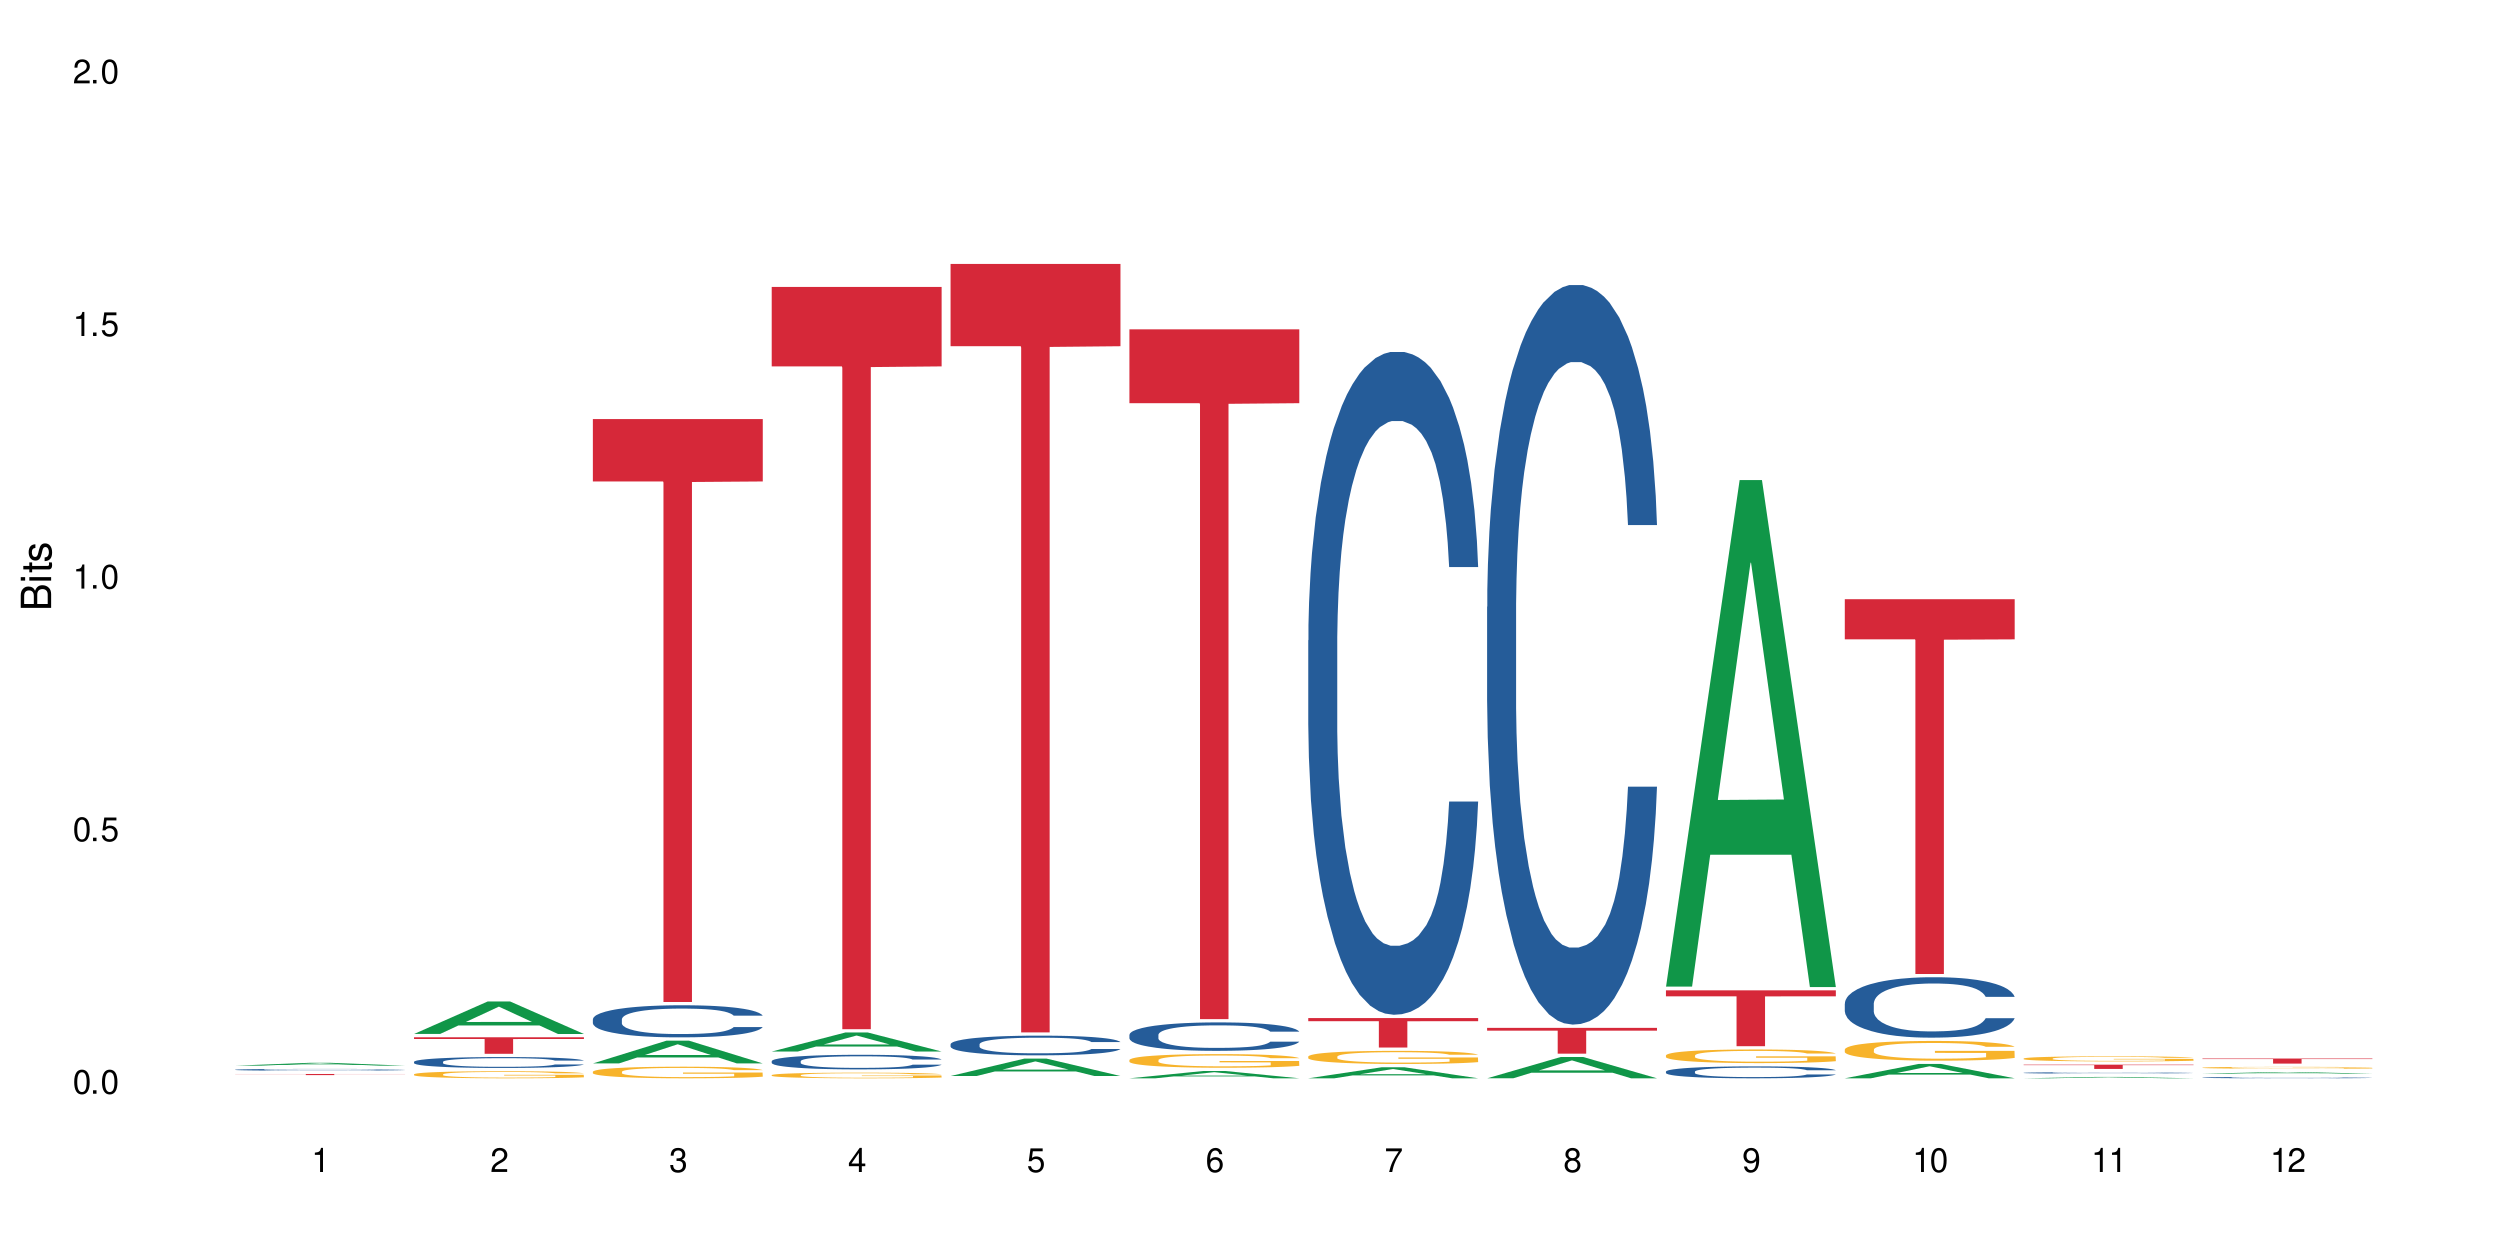 <?xml version="1.0" encoding="UTF-8"?>
<svg xmlns="http://www.w3.org/2000/svg" xmlns:xlink="http://www.w3.org/1999/xlink" width="720" height="360" viewBox="0 0 720 360">
<defs>
<g>
<g id="glyph-0-0">
</g>
<g id="glyph-0-1">
<path d="M 2.641 -6.938 C 2 -6.938 1.422 -6.656 1.078 -6.172 C 0.641 -5.562 0.406 -4.641 0.406 -3.359 C 0.406 -1.016 1.188 0.219 2.641 0.219 C 4.078 0.219 4.859 -1.016 4.859 -3.297 C 4.859 -4.641 4.656 -5.547 4.203 -6.172 C 3.844 -6.656 3.281 -6.938 2.641 -6.938 Z M 2.641 -6.188 C 3.547 -6.188 4 -5.25 4 -3.375 C 4 -1.406 3.562 -0.484 2.625 -0.484 C 1.734 -0.484 1.281 -1.438 1.281 -3.344 C 1.281 -5.25 1.734 -6.188 2.641 -6.188 Z M 2.641 -6.188 "/>
</g>
<g id="glyph-0-2">
<path d="M 1.828 -1 L 0.828 -1 L 0.828 0 L 1.828 0 Z M 1.828 -1 "/>
</g>
<g id="glyph-0-3">
<path d="M 4.562 -6.797 L 1.062 -6.797 L 0.547 -3.094 L 1.328 -3.094 C 1.719 -3.562 2.047 -3.734 2.578 -3.734 C 3.484 -3.734 4.062 -3.109 4.062 -2.094 C 4.062 -1.125 3.484 -0.531 2.578 -0.531 C 1.828 -0.531 1.375 -0.906 1.188 -1.672 L 0.328 -1.672 C 0.453 -1.109 0.547 -0.844 0.75 -0.594 C 1.125 -0.078 1.828 0.219 2.594 0.219 C 3.969 0.219 4.922 -0.781 4.922 -2.219 C 4.922 -3.562 4.031 -4.484 2.719 -4.484 C 2.25 -4.484 1.859 -4.359 1.469 -4.062 L 1.734 -5.969 L 4.562 -5.969 Z M 4.562 -6.797 "/>
</g>
<g id="glyph-0-4">
<path d="M 2.484 -4.938 L 2.484 0 L 3.328 0 L 3.328 -6.938 L 2.766 -6.938 C 2.469 -5.875 2.281 -5.734 0.984 -5.562 L 0.984 -4.938 Z M 2.484 -4.938 "/>
</g>
<g id="glyph-0-5">
<path d="M 4.859 -0.828 L 1.281 -0.828 C 1.359 -1.406 1.672 -1.781 2.5 -2.281 L 3.469 -2.828 C 4.406 -3.344 4.906 -4.062 4.906 -4.906 C 4.906 -5.484 4.672 -6.031 4.266 -6.406 C 3.859 -6.766 3.375 -6.938 2.719 -6.938 C 1.859 -6.938 1.219 -6.625 0.844 -6.031 C 0.609 -5.672 0.5 -5.234 0.484 -4.531 L 1.328 -4.531 C 1.359 -5.016 1.406 -5.281 1.531 -5.516 C 1.75 -5.938 2.188 -6.203 2.703 -6.203 C 3.469 -6.203 4.031 -5.641 4.031 -4.891 C 4.031 -4.344 3.719 -3.859 3.125 -3.516 L 2.234 -3 C 0.812 -2.172 0.406 -1.531 0.328 -0.016 L 4.859 -0.016 Z M 4.859 -0.828 "/>
</g>
<g id="glyph-0-6">
<path d="M 2.125 -3.188 L 2.578 -3.188 C 3.5 -3.188 3.984 -2.766 3.984 -1.922 C 3.984 -1.062 3.469 -0.531 2.594 -0.531 C 1.656 -0.531 1.203 -1 1.156 -2.016 L 0.312 -2.016 C 0.344 -1.453 0.438 -1.094 0.609 -0.781 C 0.953 -0.109 1.625 0.219 2.547 0.219 C 3.953 0.219 4.859 -0.625 4.859 -1.938 C 4.859 -2.828 4.516 -3.297 3.703 -3.594 C 4.344 -3.844 4.656 -4.328 4.656 -5.031 C 4.656 -6.219 3.875 -6.938 2.578 -6.938 C 1.203 -6.938 0.484 -6.172 0.453 -4.703 L 1.297 -4.703 C 1.312 -5.125 1.344 -5.359 1.453 -5.578 C 1.641 -5.969 2.062 -6.203 2.594 -6.203 C 3.344 -6.203 3.797 -5.75 3.797 -5 C 3.797 -4.516 3.609 -4.219 3.25 -4.047 C 3.016 -3.953 2.703 -3.922 2.125 -3.906 Z M 2.125 -3.188 "/>
</g>
<g id="glyph-0-7">
<path d="M 3.141 -1.672 L 3.141 0 L 3.984 0 L 3.984 -1.672 L 4.984 -1.672 L 4.984 -2.438 L 3.984 -2.438 L 3.984 -6.938 L 3.359 -6.938 L 0.266 -2.578 L 0.266 -1.672 Z M 3.141 -2.438 L 1 -2.438 L 3.141 -5.5 Z M 3.141 -2.438 "/>
</g>
<g id="glyph-0-8">
<path d="M 4.781 -5.125 C 4.609 -6.266 3.891 -6.938 2.844 -6.938 C 2.094 -6.938 1.422 -6.578 1.031 -5.953 C 0.594 -5.266 0.406 -4.422 0.406 -3.172 C 0.406 -2 0.578 -1.25 0.984 -0.641 C 1.359 -0.078 1.953 0.219 2.703 0.219 C 3.984 0.219 4.922 -0.75 4.922 -2.094 C 4.922 -3.375 4.062 -4.281 2.844 -4.281 C 2.172 -4.281 1.641 -4.031 1.281 -3.516 C 1.281 -5.234 1.828 -6.188 2.797 -6.188 C 3.391 -6.188 3.797 -5.797 3.938 -5.125 Z M 2.734 -3.531 C 3.547 -3.531 4.062 -2.953 4.062 -2.031 C 4.062 -1.156 3.484 -0.531 2.703 -0.531 C 1.922 -0.531 1.328 -1.188 1.328 -2.078 C 1.328 -2.938 1.906 -3.531 2.734 -3.531 Z M 2.734 -3.531 "/>
</g>
<g id="glyph-0-9">
<path d="M 4.984 -6.797 L 0.438 -6.797 L 0.438 -5.969 L 4.109 -5.969 C 2.5 -3.656 1.828 -2.234 1.328 0 L 2.219 0 C 2.594 -2.172 3.453 -4.047 4.984 -6.094 Z M 4.984 -6.797 "/>
</g>
<g id="glyph-0-10">
<path d="M 3.75 -3.656 C 4.469 -4.094 4.688 -4.438 4.688 -5.078 C 4.688 -6.172 3.844 -6.938 2.641 -6.938 C 1.438 -6.938 0.594 -6.172 0.594 -5.094 C 0.594 -4.438 0.812 -4.094 1.516 -3.656 C 0.734 -3.266 0.359 -2.703 0.359 -1.922 C 0.359 -0.656 1.281 0.219 2.641 0.219 C 3.984 0.219 4.922 -0.656 4.922 -1.922 C 4.922 -2.703 4.531 -3.266 3.75 -3.656 Z M 2.641 -6.188 C 3.359 -6.188 3.812 -5.75 3.812 -5.062 C 3.812 -4.406 3.344 -3.984 2.641 -3.984 C 1.922 -3.984 1.453 -4.406 1.453 -5.078 C 1.453 -5.75 1.922 -6.188 2.641 -6.188 Z M 2.641 -3.266 C 3.484 -3.266 4.062 -2.719 4.062 -1.906 C 4.062 -1.078 3.484 -0.531 2.625 -0.531 C 1.797 -0.531 1.219 -1.094 1.219 -1.906 C 1.219 -2.719 1.781 -3.266 2.641 -3.266 Z M 2.641 -3.266 "/>
</g>
<g id="glyph-0-11">
<path d="M 0.516 -1.578 C 0.672 -0.453 1.406 0.219 2.438 0.219 C 3.188 0.219 3.859 -0.141 4.266 -0.766 C 4.688 -1.453 4.891 -2.297 4.891 -3.547 C 4.891 -4.719 4.703 -5.453 4.312 -6.078 C 3.938 -6.641 3.344 -6.938 2.594 -6.938 C 1.297 -6.938 0.359 -5.969 0.359 -4.625 C 0.359 -3.344 1.234 -2.453 2.453 -2.453 C 3.094 -2.453 3.578 -2.672 4.016 -3.203 C 4 -1.484 3.469 -0.531 2.5 -0.531 C 1.906 -0.531 1.484 -0.906 1.359 -1.578 Z M 2.578 -6.203 C 3.375 -6.203 3.969 -5.531 3.969 -4.641 C 3.969 -3.797 3.391 -3.188 2.547 -3.188 C 1.734 -3.188 1.234 -3.766 1.234 -4.688 C 1.234 -5.562 1.797 -6.203 2.578 -6.203 Z M 2.578 -6.203 "/>
</g>
<g id="glyph-1-0">
</g>
<g id="glyph-1-1">
<path d="M 0 -0.953 L 0 -4.891 C 0 -5.719 -0.234 -6.344 -0.734 -6.797 C -1.188 -7.234 -1.812 -7.469 -2.5 -7.469 C -3.547 -7.469 -4.188 -7 -4.625 -5.875 C -4.984 -6.688 -5.625 -7.094 -6.531 -7.094 C -7.172 -7.094 -7.734 -6.859 -8.141 -6.391 C -8.562 -5.922 -8.75 -5.344 -8.75 -4.5 L -8.75 -0.953 Z M -4.984 -2.062 L -7.766 -2.062 L -7.766 -4.219 C -7.766 -4.844 -7.688 -5.203 -7.453 -5.5 C -7.219 -5.812 -6.859 -5.969 -6.375 -5.969 C -5.891 -5.969 -5.531 -5.812 -5.297 -5.5 C -5.062 -5.203 -4.984 -4.844 -4.984 -4.219 Z M -0.984 -2.062 L -4 -2.062 L -4 -4.781 C -4 -5.766 -3.438 -6.359 -2.484 -6.359 C -1.547 -6.359 -0.984 -5.766 -0.984 -4.781 Z M -0.984 -2.062 "/>
</g>
<g id="glyph-1-2">
<path d="M -6.281 -1.797 L -6.281 -0.797 L 0 -0.797 L 0 -1.797 Z M -8.75 -1.797 L -8.75 -0.797 L -7.484 -0.797 L -7.484 -1.797 Z M -8.75 -1.797 "/>
</g>
<g id="glyph-1-3">
<path d="M -6.281 -3.047 L -6.281 -2.016 L -8.016 -2.016 L -8.016 -1.016 L -6.281 -1.016 L -6.281 -0.172 L -5.469 -0.172 L -5.469 -1.016 L -0.719 -1.016 C -0.078 -1.016 0.281 -1.453 0.281 -2.234 C 0.281 -2.5 0.25 -2.719 0.188 -3.047 L -0.641 -3.047 C -0.609 -2.906 -0.594 -2.766 -0.594 -2.562 C -0.594 -2.141 -0.719 -2.016 -1.156 -2.016 L -5.469 -2.016 L -5.469 -3.047 Z M -6.281 -3.047 "/>
</g>
<g id="glyph-1-4">
<path d="M -4.531 -5.25 C -5.766 -5.25 -6.469 -4.422 -6.469 -2.969 C -6.469 -1.516 -5.719 -0.562 -4.547 -0.562 C -3.562 -0.562 -3.094 -1.062 -2.734 -2.562 L -2.516 -3.484 C -2.344 -4.188 -2.094 -4.469 -1.641 -4.469 C -1.047 -4.469 -0.641 -3.875 -0.641 -3 C -0.641 -2.453 -0.797 -2 -1.062 -1.75 C -1.25 -1.594 -1.422 -1.531 -1.875 -1.469 L -1.875 -0.406 C -0.422 -0.453 0.281 -1.266 0.281 -2.922 C 0.281 -4.5 -0.5 -5.516 -1.719 -5.516 C -2.656 -5.516 -3.172 -4.984 -3.469 -3.734 L -3.703 -2.766 C -3.891 -1.953 -4.156 -1.609 -4.594 -1.609 C -5.188 -1.609 -5.547 -2.125 -5.547 -2.938 C -5.547 -3.75 -5.203 -4.172 -4.531 -4.203 Z M -4.531 -5.25 "/>
</g>
</g>
</defs>
<rect x="-72" y="-36" width="864" height="432" fill="rgb(100%, 100%, 100%)" fill-opacity="1"/>
<path fill-rule="nonzero" fill="rgb(6.275%, 58.824%, 28.235%)" fill-opacity="1" d="M 67.73 306.91 L 67.785 306.91 L 88.957 306.094 L 95.387 306.094 L 116.664 306.91 L 109.188 306.91 L 103.855 306.695 L 80.488 306.695 L 75.258 306.91 L 67.73 306.91 L 82.734 306.609 L 101.711 306.609 L 92.25 306.227 L 92.039 306.227 L 82.684 306.609 L 82.734 306.609 Z M 67.73 306.91 "/>
<path fill-rule="nonzero" fill="rgb(14.51%, 36.078%, 60%)" fill-opacity="1" d="M 67.73 308.078 L 67.789 308.078 L 67.789 308.066 L 67.969 308.047 L 68.387 308.023 L 68.805 308.008 L 69.879 307.98 L 71.371 307.953 L 72.922 307.934 L 74.055 307.922 L 75.07 307.914 L 77.398 307.895 L 78.891 307.887 L 80.5 307.879 L 82.469 307.871 L 83.902 307.863 L 87.125 307.859 L 89.512 307.855 L 91.363 307.852 L 95.359 307.852 L 97.746 307.855 L 99.477 307.855 L 101.387 307.859 L 102.996 307.863 L 105.801 307.875 L 108.309 307.891 L 109.441 307.895 L 111.234 307.91 L 112.605 307.926 L 113.559 307.938 L 114.633 307.953 L 115.59 307.977 L 116.305 308 L 116.664 308.02 L 108.309 308.02 L 107.891 308 L 107.414 307.988 L 106.52 307.969 L 105.625 307.953 L 104.371 307.941 L 103.238 307.93 L 101.684 307.922 L 100.312 307.918 L 98.879 307.914 L 97.508 307.91 L 94.883 307.906 L 90.707 307.906 L 88.379 307.91 L 87.125 307.914 L 85.336 307.922 L 84.082 307.926 L 82.59 307.938 L 81.574 307.945 L 80.32 307.957 L 79.426 307.969 L 78.414 307.984 L 77.816 307.996 L 77.277 308.008 L 76.801 308.023 L 76.441 308.039 L 76.203 308.059 L 76.086 308.074 L 76.086 308.148 L 76.203 308.164 L 76.504 308.184 L 77.277 308.215 L 78.414 308.238 L 79.727 308.258 L 80.977 308.273 L 81.695 308.277 L 82.648 308.285 L 84.141 308.297 L 86.289 308.305 L 87.543 308.309 L 89.453 308.312 L 91.422 308.316 L 94.047 308.316 L 96.375 308.312 L 97.926 308.309 L 99.535 308.309 L 101.746 308.297 L 103.117 308.293 L 104.312 308.281 L 105.207 308.273 L 105.801 308.266 L 106.699 308.25 L 107.414 308.234 L 107.949 308.219 L 108.309 308.203 L 116.664 308.203 L 116.305 308.223 L 115.77 308.238 L 115.23 308.254 L 114.395 308.27 L 113.441 308.285 L 112.066 308.301 L 110.934 308.312 L 109.441 308.324 L 108.07 308.332 L 106.578 308.34 L 104.371 308.352 L 102.938 308.355 L 101.387 308.359 L 99.535 308.363 L 97.211 308.367 L 88.02 308.367 L 85.574 308.359 L 82.531 308.352 L 80.32 308.344 L 78.59 308.336 L 77.102 308.324 L 75.43 308.312 L 73.281 308.293 L 71.969 308.277 L 71.074 308.262 L 70.059 308.246 L 69.344 308.227 L 68.508 308.203 L 67.91 308.168 L 67.73 308.141 Z M 67.73 308.078 "/>
<path fill-rule="nonzero" fill="rgb(83.922%, 15.686%, 22.353%)" fill-opacity="1" d="M 67.73 309.309 L 116.664 309.309 L 116.664 309.344 L 96.27 309.344 L 96.27 309.629 L 88.066 309.629 L 88.066 309.344 L 67.73 309.344 Z M 67.73 309.309 "/>
<path fill-rule="nonzero" fill="rgb(6.275%, 58.824%, 28.235%)" fill-opacity="1" d="M 119.238 297.773 L 119.289 297.766 L 140.465 288.418 L 146.895 288.418 L 168.172 297.785 L 160.695 297.785 L 155.363 295.34 L 131.996 295.34 L 126.766 297.773 L 119.238 297.773 L 134.242 294.328 L 153.219 294.32 L 143.758 289.949 L 143.652 289.941 L 143.547 289.965 L 134.191 294.32 L 134.242 294.328 Z M 119.238 297.773 "/>
<path fill-rule="nonzero" fill="rgb(14.51%, 36.078%, 60%)" fill-opacity="1" d="M 119.238 305.797 L 119.297 305.793 L 119.297 305.727 L 119.477 305.617 L 119.895 305.48 L 120.312 305.383 L 121.387 305.215 L 122.879 305.051 L 124.43 304.926 L 125.562 304.852 L 126.578 304.793 L 128.906 304.688 L 130.398 304.633 L 132.008 304.582 L 133.977 304.535 L 135.41 304.504 L 138.633 304.461 L 141.02 304.438 L 142.871 304.43 L 146.867 304.43 L 149.254 304.441 L 150.984 304.457 L 152.895 304.48 L 154.504 304.504 L 157.309 304.57 L 159.816 304.648 L 160.949 304.695 L 162.742 304.785 L 164.113 304.871 L 165.066 304.945 L 166.141 305.051 L 167.098 305.18 L 167.812 305.328 L 168.172 305.449 L 159.816 305.449 L 159.398 305.336 L 158.922 305.246 L 158.027 305.129 L 157.133 305.047 L 155.879 304.961 L 154.746 304.906 L 153.191 304.852 L 151.82 304.816 L 150.387 304.793 L 149.016 304.773 L 146.391 304.758 L 143.348 304.758 L 142.211 304.766 L 139.887 304.785 L 138.633 304.809 L 136.844 304.848 L 135.59 304.883 L 134.098 304.941 L 133.082 304.992 L 131.828 305.066 L 130.934 305.133 L 129.922 305.227 L 129.324 305.297 L 128.785 305.379 L 128.309 305.473 L 127.949 305.574 L 127.711 305.68 L 127.594 305.785 L 127.594 306.227 L 127.711 306.332 L 128.012 306.453 L 128.785 306.629 L 129.922 306.781 L 131.234 306.902 L 132.484 306.988 L 133.203 307.027 L 134.156 307.074 L 135.648 307.129 L 137.797 307.188 L 139.051 307.211 L 140.961 307.234 L 142.93 307.246 L 145.555 307.246 L 147.883 307.234 L 149.434 307.219 L 151.043 307.195 L 153.254 307.148 L 154.625 307.102 L 155.816 307.047 L 156.715 306.992 L 157.309 306.945 L 158.207 306.855 L 158.922 306.758 L 159.457 306.66 L 159.816 306.562 L 168.172 306.562 L 167.812 306.676 L 167.277 306.789 L 166.738 306.871 L 165.902 306.973 L 164.949 307.062 L 163.574 307.16 L 162.441 307.227 L 160.949 307.301 L 159.578 307.355 L 158.086 307.402 L 155.879 307.461 L 154.445 307.488 L 152.895 307.516 L 151.043 307.539 L 148.719 307.559 L 146.211 307.57 L 143.883 307.574 L 141.379 307.566 L 139.527 307.555 L 137.082 307.531 L 134.039 307.477 L 131.828 307.422 L 130.098 307.367 L 128.605 307.312 L 126.938 307.234 L 124.789 307.105 L 123.477 307.008 L 122.582 306.93 L 121.566 306.816 L 120.852 306.715 L 120.016 306.555 L 119.418 306.352 L 119.238 306.195 Z M 119.238 305.797 "/>
<path fill-rule="nonzero" fill="rgb(96.863%, 70.196%, 16.863%)" fill-opacity="1" d="M 119.238 309.387 L 119.297 309.387 L 119.297 309.348 L 119.535 309.266 L 120.133 309.148 L 120.91 309.055 L 121.746 308.98 L 122.281 308.941 L 123.176 308.887 L 123.953 308.844 L 125.922 308.762 L 128.43 308.684 L 129.801 308.648 L 131.352 308.617 L 133.559 308.582 L 134.574 308.57 L 137.676 308.539 L 141.199 308.52 L 145.078 308.516 L 146.867 308.516 L 149.312 308.523 L 152.656 308.543 L 154.566 308.562 L 156.059 308.582 L 157.609 308.605 L 159.52 308.645 L 161.309 308.688 L 162.742 308.73 L 164.172 308.789 L 165.367 308.848 L 166.379 308.914 L 167.277 308.992 L 167.812 309.055 L 168.172 309.121 L 159.875 309.121 L 159.398 309.055 L 158.863 309.008 L 157.965 308.945 L 157.07 308.898 L 156.176 308.863 L 154.504 308.816 L 153.074 308.785 L 151.281 308.762 L 149.551 308.742 L 147.582 308.73 L 143.227 308.73 L 140.363 308.742 L 138.691 308.758 L 137.5 308.773 L 135.828 308.801 L 134.812 308.82 L 134.215 308.836 L 132.426 308.895 L 131.234 308.945 L 130.578 308.98 L 129.742 309.039 L 129.145 309.09 L 128.488 309.164 L 128.129 309.219 L 127.652 309.344 L 127.594 309.68 L 127.773 309.75 L 128.129 309.828 L 128.605 309.895 L 129.324 309.965 L 130.039 310.02 L 131.293 310.094 L 132.367 310.141 L 133.203 310.172 L 134.812 310.223 L 135.469 310.238 L 137.02 310.273 L 138.633 310.301 L 140.602 310.32 L 142.094 310.332 L 144.48 310.344 L 147.523 310.344 L 151.105 310.332 L 153.371 310.316 L 154.922 310.301 L 155.938 310.289 L 157.191 310.266 L 158.086 310.25 L 158.922 310.227 L 159.938 310.195 L 159.938 309.75 L 145.195 309.75 L 145.195 309.539 L 168.109 309.539 L 168.172 310.266 L 166.918 310.316 L 165.367 310.367 L 163.875 310.402 L 162.324 310.434 L 160.113 310.469 L 158.324 310.492 L 155.578 310.52 L 153.074 310.535 L 150.449 310.547 L 148.121 310.551 L 145.375 310.555 L 142.93 310.551 L 140.305 310.539 L 138.215 310.523 L 136.305 310.508 L 134.395 310.48 L 132.008 310.441 L 130.457 310.41 L 128.848 310.371 L 127.234 310.324 L 125.801 310.273 L 124.848 310.234 L 123.895 310.191 L 122.879 310.137 L 121.926 310.07 L 121.207 310.016 L 120.551 309.949 L 120.074 309.887 L 119.598 309.805 L 119.359 309.738 L 119.238 309.68 Z M 119.238 309.387 "/>
<path fill-rule="nonzero" fill="rgb(83.922%, 15.686%, 22.353%)" fill-opacity="1" d="M 119.238 298.727 L 168.172 298.727 L 168.172 299.234 L 147.777 299.242 L 147.777 303.488 L 139.574 303.488 L 139.574 299.246 L 139.453 299.234 L 119.238 299.234 Z M 119.238 298.727 "/>
<path fill-rule="nonzero" fill="rgb(6.275%, 58.824%, 28.235%)" fill-opacity="1" d="M 170.746 306.262 L 170.797 306.254 L 191.973 299.703 L 198.402 299.703 L 219.68 306.266 L 212.203 306.266 L 206.871 304.555 L 183.504 304.555 L 178.273 306.262 L 170.746 306.262 L 185.75 303.844 L 204.727 303.84 L 195.266 300.777 L 195.16 300.77 L 195.055 300.789 L 185.699 303.84 L 185.75 303.844 Z M 170.746 306.262 "/>
<path fill-rule="nonzero" fill="rgb(14.51%, 36.078%, 60%)" fill-opacity="1" d="M 170.746 293.543 L 170.805 293.535 L 170.805 293.332 L 170.984 293.012 L 171.402 292.605 L 171.82 292.324 L 172.895 291.828 L 174.387 291.348 L 175.938 290.973 L 177.07 290.754 L 178.086 290.586 L 180.414 290.273 L 181.906 290.113 L 183.516 289.969 L 185.484 289.824 L 186.918 289.742 L 190.141 289.605 L 192.527 289.547 L 194.375 289.52 L 198.375 289.52 L 200.762 289.555 L 202.492 289.598 L 204.402 289.664 L 206.012 289.742 L 208.816 289.926 L 211.324 290.164 L 212.457 290.297 L 214.25 290.559 L 215.621 290.812 L 216.574 291.035 L 217.648 291.348 L 218.605 291.727 L 219.32 292.156 L 219.68 292.52 L 211.324 292.52 L 210.906 292.184 L 210.43 291.922 L 209.535 291.574 L 208.641 291.328 L 207.387 291.086 L 206.25 290.922 L 204.699 290.762 L 203.328 290.66 L 201.895 290.586 L 200.523 290.535 L 197.898 290.484 L 194.855 290.484 L 193.719 290.5 L 191.395 290.57 L 190.141 290.629 L 188.352 290.746 L 187.098 290.855 L 185.605 291.023 L 184.59 291.168 L 183.336 291.387 L 182.441 291.582 L 181.426 291.859 L 180.832 292.074 L 180.293 292.309 L 179.816 292.586 L 179.457 292.883 L 179.219 293.195 L 179.102 293.5 L 179.102 294.809 L 179.219 295.113 L 179.52 295.469 L 180.293 295.984 L 181.426 296.43 L 182.742 296.785 L 183.992 297.039 L 184.711 297.156 L 185.664 297.293 L 187.156 297.461 L 189.305 297.633 L 190.559 297.699 L 192.469 297.766 L 194.438 297.801 L 197.062 297.801 L 199.391 297.766 L 200.941 297.723 L 202.551 297.656 L 204.762 297.512 L 206.133 297.379 L 207.324 297.219 L 208.223 297.055 L 208.816 296.922 L 209.711 296.66 L 210.43 296.371 L 210.965 296.078 L 211.324 295.789 L 219.68 295.789 L 219.32 296.129 L 218.785 296.457 L 218.246 296.703 L 217.41 296.996 L 216.457 297.258 L 215.082 297.555 L 213.949 297.75 L 212.457 297.961 L 211.086 298.121 L 209.594 298.266 L 207.387 298.434 L 205.953 298.52 L 204.402 298.594 L 202.551 298.66 L 200.227 298.723 L 197.719 298.754 L 195.391 298.762 L 192.887 298.746 L 191.035 298.711 L 188.59 298.637 L 185.547 298.484 L 183.336 298.324 L 181.605 298.164 L 180.113 297.996 L 178.445 297.766 L 176.297 297.395 L 174.984 297.105 L 174.086 296.871 L 173.074 296.543 L 172.355 296.246 L 171.523 295.773 L 170.926 295.172 L 170.746 294.707 Z M 170.746 293.543 "/>
<path fill-rule="nonzero" fill="rgb(96.863%, 70.196%, 16.863%)" fill-opacity="1" d="M 170.746 308.641 L 170.805 308.637 L 170.805 308.578 L 171.043 308.441 L 171.641 308.25 L 172.418 308.094 L 173.254 307.973 L 173.789 307.91 L 174.684 307.816 L 175.461 307.75 L 177.43 307.613 L 179.938 307.484 L 181.309 307.43 L 182.859 307.375 L 185.066 307.32 L 186.082 307.297 L 189.184 307.25 L 192.707 307.219 L 196.586 307.207 L 198.375 307.211 L 200.82 307.223 L 204.164 307.258 L 206.074 307.289 L 207.566 307.32 L 209.117 307.359 L 211.027 307.418 L 212.816 307.492 L 214.25 307.566 L 215.68 307.656 L 216.875 307.754 L 217.887 307.863 L 218.785 307.992 L 219.32 308.098 L 219.68 308.203 L 211.383 308.203 L 210.906 308.098 L 210.371 308.016 L 209.473 307.914 L 208.578 307.84 L 207.684 307.781 L 206.012 307.703 L 204.582 307.656 L 202.789 307.613 L 201.059 307.586 L 199.09 307.566 L 197.898 307.559 L 194.734 307.559 L 191.871 307.582 L 190.199 307.605 L 189.008 307.629 L 187.336 307.676 L 186.32 307.711 L 185.723 307.738 L 183.934 307.832 L 182.742 307.918 L 182.086 307.977 L 181.25 308.066 L 180.652 308.148 L 179.996 308.273 L 179.637 308.363 L 179.16 308.57 L 179.102 309.121 L 179.281 309.238 L 179.637 309.363 L 180.113 309.473 L 180.832 309.59 L 181.547 309.676 L 182.801 309.797 L 183.875 309.875 L 184.711 309.93 L 186.32 310.012 L 186.977 310.039 L 188.527 310.094 L 190.141 310.137 L 192.109 310.172 L 193.602 310.191 L 195.988 310.207 L 199.031 310.207 L 202.613 310.188 L 204.879 310.164 L 206.43 310.141 L 207.445 310.117 L 208.699 310.082 L 209.594 310.055 L 210.43 310.02 L 211.445 309.969 L 211.445 309.238 L 196.703 309.234 L 196.703 308.891 L 219.617 308.891 L 219.68 310.082 L 218.426 310.168 L 216.875 310.246 L 215.383 310.309 L 213.832 310.359 L 211.621 310.418 L 209.832 310.453 L 207.086 310.496 L 204.582 310.523 L 201.957 310.543 L 199.629 310.551 L 196.883 310.555 L 194.438 310.547 L 191.812 310.531 L 189.723 310.504 L 187.812 310.477 L 185.902 310.434 L 183.516 310.371 L 181.965 310.32 L 180.355 310.254 L 178.742 310.18 L 177.309 310.098 L 176.355 310.031 L 175.402 309.957 L 174.387 309.867 L 173.43 309.762 L 172.715 309.668 L 172.059 309.562 L 171.582 309.461 L 171.105 309.324 L 170.867 309.215 L 170.746 309.117 Z M 170.746 308.641 "/>
<path fill-rule="nonzero" fill="rgb(83.922%, 15.686%, 22.353%)" fill-opacity="1" d="M 170.746 120.688 L 219.68 120.688 L 219.68 138.66 L 199.285 138.816 L 199.285 288.578 L 191.078 288.578 L 191.078 138.977 L 190.961 138.66 L 170.746 138.66 Z M 170.746 120.688 "/>
<path fill-rule="nonzero" fill="rgb(6.275%, 58.824%, 28.235%)" fill-opacity="1" d="M 222.254 302.836 L 222.305 302.828 L 243.48 297.352 L 249.91 297.352 L 271.188 302.84 L 263.711 302.84 L 258.379 301.406 L 235.008 301.406 L 229.781 302.836 L 222.254 302.836 L 237.258 300.816 L 256.234 300.809 L 246.773 298.25 L 246.668 298.246 L 246.562 298.262 L 237.207 300.809 L 237.258 300.816 Z M 222.254 302.836 "/>
<path fill-rule="nonzero" fill="rgb(14.51%, 36.078%, 60%)" fill-opacity="1" d="M 222.254 305.609 L 222.312 305.605 L 222.312 305.516 L 222.492 305.367 L 222.91 305.184 L 223.328 305.059 L 224.402 304.832 L 225.895 304.613 L 227.445 304.441 L 228.578 304.344 L 229.594 304.266 L 231.922 304.125 L 233.414 304.051 L 235.023 303.984 L 236.992 303.922 L 238.426 303.883 L 241.648 303.82 L 244.035 303.793 L 245.883 303.781 L 249.883 303.781 L 252.27 303.797 L 254 303.816 L 255.91 303.848 L 257.52 303.883 L 260.324 303.965 L 262.832 304.074 L 263.965 304.137 L 265.754 304.254 L 267.129 304.371 L 268.082 304.469 L 269.156 304.613 L 270.113 304.785 L 270.828 304.98 L 271.188 305.145 L 262.832 305.145 L 262.414 304.992 L 261.938 304.871 L 261.043 304.715 L 260.145 304.605 L 258.895 304.492 L 257.758 304.418 L 256.207 304.348 L 254.836 304.301 L 253.402 304.266 L 252.031 304.242 L 249.406 304.219 L 246.363 304.219 L 245.227 304.227 L 242.902 304.258 L 241.648 304.285 L 239.855 304.34 L 238.605 304.391 L 237.113 304.465 L 236.098 304.531 L 234.844 304.629 L 233.949 304.719 L 232.934 304.844 L 232.34 304.941 L 231.801 305.051 L 231.324 305.176 L 230.965 305.309 L 230.727 305.453 L 230.609 305.59 L 230.609 306.188 L 230.727 306.324 L 231.027 306.484 L 231.801 306.719 L 232.934 306.922 L 234.25 307.086 L 235.5 307.199 L 236.219 307.254 L 237.172 307.316 L 238.664 307.391 L 240.812 307.469 L 242.066 307.5 L 243.977 307.531 L 245.945 307.547 L 248.57 307.547 L 250.898 307.531 L 252.449 307.512 L 254.059 307.48 L 256.266 307.414 L 257.641 307.352 L 258.832 307.281 L 259.73 307.207 L 260.324 307.145 L 261.219 307.027 L 261.938 306.895 L 262.473 306.762 L 262.832 306.633 L 271.188 306.633 L 270.828 306.785 L 270.289 306.934 L 269.754 307.047 L 268.918 307.18 L 267.965 307.301 L 266.59 307.434 L 265.457 307.523 L 263.965 307.617 L 262.594 307.691 L 261.102 307.758 L 258.895 307.832 L 257.461 307.871 L 255.91 307.906 L 254.059 307.938 L 251.73 307.965 L 249.227 307.98 L 246.898 307.984 L 244.391 307.977 L 242.543 307.961 L 240.098 307.926 L 237.051 307.855 L 234.844 307.785 L 233.113 307.711 L 231.621 307.633 L 229.953 307.531 L 227.805 307.359 L 226.492 307.23 L 225.594 307.121 L 224.582 306.973 L 223.863 306.84 L 223.031 306.625 L 222.434 306.352 L 222.254 306.141 Z M 222.254 305.609 "/>
<path fill-rule="nonzero" fill="rgb(96.863%, 70.196%, 16.863%)" fill-opacity="1" d="M 222.254 309.621 L 222.312 309.621 L 222.312 309.59 L 222.551 309.523 L 223.148 309.434 L 223.926 309.355 L 224.762 309.297 L 225.297 309.266 L 226.191 309.223 L 226.969 309.188 L 228.938 309.121 L 231.445 309.059 L 232.816 309.031 L 234.367 309.008 L 236.574 308.977 L 237.59 308.969 L 240.691 308.945 L 244.215 308.93 L 248.094 308.926 L 249.883 308.926 L 252.328 308.934 L 255.672 308.949 L 257.582 308.965 L 259.07 308.977 L 260.625 308.996 L 262.535 309.027 L 264.324 309.062 L 265.754 309.098 L 267.188 309.145 L 268.383 309.191 L 269.395 309.242 L 270.289 309.305 L 270.828 309.359 L 271.188 309.41 L 262.891 309.41 L 262.414 309.359 L 261.875 309.316 L 260.98 309.27 L 260.086 309.234 L 259.191 309.203 L 257.52 309.164 L 256.09 309.141 L 254.297 309.121 L 252.566 309.109 L 250.598 309.098 L 246.242 309.098 L 243.379 309.105 L 241.707 309.117 L 240.516 309.129 L 238.844 309.152 L 237.828 309.172 L 237.23 309.184 L 235.441 309.227 L 234.25 309.27 L 233.59 309.297 L 232.758 309.344 L 232.16 309.383 L 231.504 309.441 L 231.145 309.488 L 230.668 309.59 L 230.609 309.855 L 230.785 309.914 L 231.145 309.973 L 231.621 310.027 L 232.34 310.086 L 233.055 310.129 L 234.309 310.184 L 235.383 310.223 L 236.219 310.25 L 237.828 310.289 L 238.484 310.305 L 240.035 310.328 L 241.648 310.352 L 243.617 310.367 L 245.109 310.379 L 247.496 310.383 L 250.539 310.383 L 254.121 310.375 L 256.387 310.363 L 257.938 310.352 L 258.953 310.34 L 260.207 310.324 L 261.102 310.309 L 261.938 310.293 L 262.949 310.27 L 262.949 309.914 L 248.211 309.91 L 248.211 309.746 L 271.125 309.742 L 271.188 310.324 L 269.934 310.367 L 268.383 310.402 L 266.891 310.434 L 265.34 310.461 L 263.129 310.488 L 261.34 310.504 L 258.594 310.527 L 256.09 310.539 L 253.465 310.547 L 251.137 310.555 L 248.391 310.555 L 245.945 310.551 L 243.32 310.543 L 241.23 310.531 L 239.32 310.516 L 237.41 310.496 L 235.023 310.465 L 233.473 310.441 L 231.859 310.41 L 230.25 310.371 L 228.816 310.332 L 227.863 310.301 L 226.91 310.266 L 225.895 310.219 L 224.938 310.168 L 224.223 310.121 L 223.566 310.07 L 223.09 310.023 L 222.613 309.953 L 222.375 309.902 L 222.254 309.855 Z M 222.254 309.621 "/>
<path fill-rule="nonzero" fill="rgb(83.922%, 15.686%, 22.353%)" fill-opacity="1" d="M 222.254 82.637 L 271.188 82.637 L 271.188 105.52 L 250.793 105.719 L 250.793 296.41 L 242.586 296.41 L 242.586 105.922 L 242.469 105.52 L 222.254 105.52 Z M 222.254 82.637 "/>
<path fill-rule="nonzero" fill="rgb(6.275%, 58.824%, 28.235%)" fill-opacity="1" d="M 273.762 309.887 L 273.812 309.883 L 294.984 304.883 L 301.418 304.883 L 322.695 309.895 L 315.219 309.895 L 309.887 308.586 L 286.516 308.586 L 281.289 309.887 L 273.762 309.887 L 288.766 308.043 L 307.742 308.039 L 298.281 305.699 L 298.176 305.695 L 298.07 305.711 L 288.711 308.039 L 288.766 308.043 Z M 273.762 309.887 "/>
<path fill-rule="nonzero" fill="rgb(14.51%, 36.078%, 60%)" fill-opacity="1" d="M 273.762 300.734 L 273.82 300.73 L 273.82 300.605 L 274 300.41 L 274.418 300.16 L 274.836 299.988 L 275.91 299.684 L 277.402 299.387 L 278.953 299.16 L 280.086 299.023 L 281.102 298.922 L 283.43 298.73 L 284.922 298.629 L 286.531 298.543 L 288.5 298.453 L 289.934 298.402 L 293.156 298.32 L 295.543 298.281 L 297.391 298.266 L 301.391 298.266 L 303.777 298.289 L 305.508 298.312 L 307.418 298.355 L 309.027 298.402 L 311.832 298.516 L 314.34 298.66 L 315.473 298.746 L 317.262 298.906 L 318.637 299.062 L 319.59 299.195 L 320.664 299.387 L 321.621 299.621 L 322.336 299.887 L 322.695 300.109 L 314.34 300.109 L 313.922 299.902 L 313.445 299.738 L 312.551 299.527 L 311.652 299.379 L 310.402 299.227 L 309.266 299.129 L 307.715 299.031 L 306.344 298.969 L 304.91 298.922 L 303.539 298.891 L 300.914 298.859 L 297.871 298.859 L 296.734 298.867 L 294.41 298.91 L 293.156 298.945 L 291.363 299.02 L 290.113 299.086 L 288.621 299.191 L 287.605 299.277 L 286.352 299.414 L 285.457 299.531 L 284.441 299.703 L 283.848 299.832 L 283.309 299.977 L 282.832 300.148 L 282.473 300.332 L 282.234 300.523 L 282.117 300.711 L 282.117 301.512 L 282.234 301.699 L 282.535 301.918 L 283.309 302.234 L 284.441 302.508 L 285.754 302.727 L 287.008 302.883 L 287.727 302.953 L 288.68 303.039 L 290.172 303.141 L 292.32 303.246 L 293.574 303.285 L 295.484 303.328 L 297.453 303.348 L 300.078 303.348 L 302.406 303.328 L 303.957 303.301 L 305.566 303.262 L 307.773 303.172 L 309.148 303.09 L 310.34 302.992 L 311.234 302.891 L 311.832 302.809 L 312.727 302.648 L 313.445 302.473 L 313.98 302.293 L 314.34 302.113 L 322.695 302.113 L 322.336 302.32 L 321.797 302.523 L 321.262 302.676 L 320.426 302.855 L 319.473 303.016 L 318.098 303.199 L 316.965 303.316 L 315.473 303.449 L 314.102 303.547 L 312.609 303.633 L 310.402 303.738 L 308.969 303.789 L 307.418 303.836 L 305.566 303.879 L 303.238 303.914 L 300.734 303.934 L 298.406 303.941 L 295.898 303.93 L 294.051 303.91 L 291.605 303.863 L 288.559 303.77 L 286.352 303.672 L 284.621 303.57 L 283.129 303.469 L 281.461 303.328 L 279.312 303.102 L 278 302.922 L 277.102 302.777 L 276.09 302.578 L 275.371 302.395 L 274.535 302.105 L 273.941 301.734 L 273.762 301.449 Z M 273.762 300.734 "/>
<path fill-rule="nonzero" fill="rgb(83.922%, 15.686%, 22.353%)" fill-opacity="1" d="M 273.762 76.02 L 322.695 76.02 L 322.695 99.711 L 302.301 99.918 L 302.301 297.324 L 294.094 297.324 L 294.094 100.125 L 293.977 99.711 L 273.762 99.711 Z M 273.762 76.02 "/>
<path fill-rule="nonzero" fill="rgb(6.275%, 58.824%, 28.235%)" fill-opacity="1" d="M 325.27 310.551 L 325.32 310.551 L 346.492 308.453 L 352.926 308.453 L 374.199 310.555 L 366.727 310.555 L 361.395 310.008 L 338.023 310.008 L 332.797 310.551 L 325.27 310.551 L 340.273 309.777 L 359.25 309.777 L 349.789 308.797 L 349.684 308.793 L 349.578 308.801 L 340.219 309.777 L 340.273 309.777 Z M 325.27 310.551 "/>
<path fill-rule="nonzero" fill="rgb(14.51%, 36.078%, 60%)" fill-opacity="1" d="M 325.27 298.02 L 325.328 298.012 L 325.328 297.832 L 325.508 297.547 L 325.926 297.188 L 326.344 296.941 L 327.418 296.5 L 328.91 296.074 L 330.461 295.742 L 331.594 295.551 L 332.609 295.398 L 334.938 295.121 L 336.43 294.98 L 338.039 294.852 L 340.008 294.727 L 341.441 294.652 L 344.664 294.531 L 347.051 294.48 L 348.898 294.457 L 352.898 294.457 L 355.285 294.488 L 357.016 294.523 L 358.926 294.582 L 360.535 294.652 L 363.34 294.816 L 365.848 295.027 L 366.98 295.145 L 368.77 295.379 L 370.145 295.602 L 371.098 295.797 L 372.172 296.074 L 373.129 296.41 L 373.844 296.793 L 374.199 297.113 L 365.848 297.113 L 365.43 296.812 L 364.953 296.582 L 364.055 296.273 L 363.16 296.059 L 361.91 295.84 L 360.773 295.699 L 359.223 295.559 L 357.852 295.469 L 356.418 295.398 L 355.047 295.355 L 352.422 295.309 L 349.379 295.309 L 348.242 295.324 L 345.914 295.383 L 344.664 295.438 L 342.871 295.543 L 341.621 295.641 L 340.129 295.789 L 339.113 295.914 L 337.859 296.109 L 336.965 296.281 L 335.949 296.531 L 335.355 296.715 L 334.816 296.926 L 334.34 297.172 L 333.98 297.434 L 333.742 297.711 L 333.625 297.98 L 333.625 299.141 L 333.742 299.41 L 334.039 299.727 L 334.816 300.18 L 335.949 300.578 L 337.262 300.891 L 338.516 301.117 L 339.234 301.223 L 340.188 301.34 L 341.68 301.492 L 343.828 301.641 L 345.082 301.699 L 346.988 301.762 L 348.961 301.789 L 351.586 301.789 L 353.914 301.762 L 355.465 301.723 L 357.074 301.664 L 359.281 301.535 L 360.656 301.414 L 361.848 301.273 L 362.742 301.133 L 363.34 301.012 L 364.234 300.781 L 364.953 300.527 L 365.488 300.262 L 365.848 300.008 L 374.199 300.008 L 373.844 300.309 L 373.305 300.602 L 372.77 300.816 L 371.934 301.078 L 370.98 301.312 L 369.605 301.574 L 368.473 301.746 L 366.98 301.934 L 365.609 302.074 L 364.117 302.203 L 361.91 302.352 L 360.477 302.426 L 358.926 302.492 L 357.074 302.555 L 354.746 302.605 L 352.242 302.637 L 349.914 302.645 L 347.406 302.629 L 345.559 302.598 L 343.109 302.531 L 340.066 302.395 L 337.859 302.254 L 336.129 302.113 L 334.637 301.961 L 332.965 301.762 L 330.82 301.43 L 329.504 301.176 L 328.609 300.969 L 327.598 300.676 L 326.879 300.414 L 326.043 299.996 L 325.449 299.465 L 325.27 299.051 Z M 325.27 298.02 "/>
<path fill-rule="nonzero" fill="rgb(96.863%, 70.196%, 16.863%)" fill-opacity="1" d="M 325.27 305.266 L 325.328 305.262 L 325.328 305.191 L 325.566 305.031 L 326.164 304.809 L 326.941 304.625 L 327.773 304.48 L 328.312 304.406 L 329.207 304.297 L 329.984 304.219 L 331.953 304.059 L 334.457 303.906 L 335.832 303.844 L 337.383 303.781 L 339.59 303.715 L 340.605 303.688 L 343.707 303.633 L 347.23 303.598 L 351.109 303.586 L 352.898 303.59 L 355.344 303.602 L 358.688 303.641 L 360.594 303.68 L 362.086 303.715 L 363.641 303.762 L 365.547 303.832 L 367.34 303.918 L 368.77 304.004 L 370.203 304.113 L 371.395 304.227 L 372.41 304.352 L 373.305 304.504 L 373.844 304.629 L 374.199 304.754 L 365.906 304.754 L 365.43 304.629 L 364.891 304.531 L 363.996 304.414 L 363.102 304.328 L 362.207 304.258 L 360.535 304.164 L 359.105 304.109 L 357.312 304.059 L 355.582 304.027 L 353.613 304.004 L 352.422 303.996 L 349.258 303.996 L 346.395 304.023 L 344.723 304.051 L 343.527 304.078 L 341.859 304.133 L 340.844 304.176 L 340.246 304.207 L 338.457 304.316 L 337.262 304.418 L 336.605 304.484 L 335.77 304.594 L 335.176 304.691 L 334.52 304.832 L 334.16 304.941 L 333.684 305.184 L 333.625 305.828 L 333.801 305.965 L 334.16 306.113 L 334.637 306.242 L 335.355 306.379 L 336.07 306.484 L 337.324 306.621 L 338.398 306.715 L 339.234 306.777 L 340.844 306.875 L 341.5 306.906 L 343.051 306.969 L 344.664 307.02 L 346.633 307.062 L 348.125 307.086 L 350.512 307.102 L 353.555 307.102 L 357.133 307.082 L 359.402 307.051 L 360.953 307.023 L 361.969 307 L 363.223 306.961 L 364.117 306.922 L 364.953 306.883 L 365.965 306.824 L 365.965 305.965 L 351.227 305.961 L 351.227 305.562 L 374.141 305.559 L 374.199 306.961 L 372.949 307.055 L 371.395 307.148 L 369.906 307.223 L 368.352 307.281 L 366.145 307.352 L 364.355 307.395 L 361.609 307.445 L 359.105 307.477 L 356.477 307.496 L 354.152 307.508 L 351.406 307.512 L 348.961 307.504 L 346.332 307.484 L 344.246 307.453 L 342.336 307.418 L 340.426 307.371 L 338.039 307.297 L 336.488 307.234 L 334.875 307.16 L 333.266 307.07 L 331.832 306.973 L 330.879 306.898 L 329.922 306.812 L 328.91 306.703 L 327.953 306.582 L 327.238 306.473 L 326.582 306.348 L 326.105 306.227 L 325.625 306.066 L 325.387 305.938 L 325.27 305.828 Z M 325.27 305.266 "/>
<path fill-rule="nonzero" fill="rgb(83.922%, 15.686%, 22.353%)" fill-opacity="1" d="M 325.27 94.852 L 374.199 94.852 L 374.199 116.117 L 353.809 116.301 L 353.809 293.516 L 345.602 293.516 L 345.602 116.488 L 345.484 116.117 L 325.27 116.117 Z M 325.27 94.852 "/>
<path fill-rule="nonzero" fill="rgb(6.275%, 58.824%, 28.235%)" fill-opacity="1" d="M 376.777 310.551 L 376.828 310.547 L 398 307.363 L 404.43 307.363 L 425.707 310.555 L 418.234 310.555 L 412.902 309.723 L 389.531 309.723 L 384.305 310.551 L 376.777 310.551 L 391.781 309.379 L 410.758 309.375 L 401.293 307.887 L 401.191 307.883 L 401.086 307.891 L 391.727 309.375 L 391.781 309.379 Z M 376.777 310.551 "/>
<path fill-rule="nonzero" fill="rgb(14.51%, 36.078%, 60%)" fill-opacity="1" d="M 376.777 184.422 L 376.836 184.246 L 376.836 180.059 L 377.016 173.43 L 377.434 165.055 L 377.852 159.297 L 378.926 149 L 380.418 139.055 L 381.969 131.379 L 383.102 126.84 L 384.117 123.352 L 386.445 116.895 L 387.934 113.578 L 389.547 110.613 L 391.516 107.648 L 392.949 105.902 L 396.172 103.109 L 398.559 101.891 L 400.406 101.367 L 404.406 101.367 L 406.793 102.062 L 408.523 102.938 L 410.434 104.332 L 412.043 105.902 L 414.848 109.742 L 417.355 114.625 L 418.488 117.418 L 420.277 122.828 L 421.652 128.062 L 422.605 132.598 L 423.68 139.055 L 424.633 146.906 L 425.352 155.805 L 425.707 163.309 L 417.355 163.309 L 416.938 156.328 L 416.461 150.922 L 415.562 143.766 L 414.668 138.707 L 413.414 133.645 L 412.281 130.332 L 410.73 127.016 L 409.359 124.922 L 407.926 123.352 L 406.555 122.305 L 403.93 121.258 L 400.883 121.258 L 399.75 121.605 L 397.422 123.004 L 396.172 124.223 L 394.379 126.668 L 393.129 128.934 L 391.637 132.426 L 390.621 135.391 L 389.367 139.93 L 388.473 143.941 L 387.457 149.699 L 386.859 154.062 L 386.324 158.945 L 385.848 164.707 L 385.488 170.812 L 385.25 177.27 L 385.129 183.551 L 385.129 210.598 L 385.25 216.879 L 385.547 224.207 L 386.324 234.852 L 387.457 244.098 L 388.77 251.426 L 390.023 256.66 L 390.738 259.105 L 391.695 261.895 L 393.188 265.387 L 395.336 268.875 L 396.59 270.27 L 398.496 271.668 L 400.469 272.363 L 403.094 272.363 L 405.418 271.668 L 406.973 270.793 L 408.582 269.398 L 410.789 266.434 L 412.164 263.641 L 413.355 260.324 L 414.25 257.012 L 414.848 254.219 L 415.742 248.809 L 416.461 242.875 L 416.996 236.77 L 417.355 230.836 L 425.707 230.836 L 425.352 237.816 L 424.812 244.621 L 424.277 249.68 L 423.441 255.789 L 422.484 261.199 L 421.113 267.305 L 419.98 271.316 L 418.488 275.68 L 417.117 278.996 L 415.625 281.961 L 413.414 285.453 L 411.984 287.195 L 410.434 288.766 L 408.582 290.164 L 406.254 291.383 L 403.75 292.082 L 401.422 292.258 L 398.914 291.906 L 397.066 291.211 L 394.617 289.641 L 391.574 286.5 L 389.367 283.184 L 387.637 279.867 L 386.145 276.379 L 384.473 271.668 L 382.324 263.988 L 381.012 258.059 L 380.117 253.172 L 379.105 246.367 L 378.387 240.258 L 377.551 230.488 L 376.957 218.098 L 376.777 208.5 Z M 376.777 184.422 "/>
<path fill-rule="nonzero" fill="rgb(96.863%, 70.196%, 16.863%)" fill-opacity="1" d="M 376.777 304.262 L 376.836 304.258 L 376.836 304.188 L 377.074 304.035 L 377.672 303.82 L 378.449 303.645 L 379.281 303.504 L 379.82 303.434 L 380.715 303.328 L 381.492 303.254 L 383.461 303.098 L 385.965 302.953 L 387.34 302.891 L 388.891 302.832 L 391.098 302.766 L 392.113 302.742 L 395.215 302.688 L 398.734 302.652 L 402.613 302.641 L 404.406 302.645 L 406.852 302.66 L 410.195 302.699 L 412.102 302.73 L 413.594 302.766 L 415.148 302.812 L 417.055 302.879 L 418.848 302.965 L 420.277 303.047 L 421.711 303.148 L 422.902 303.262 L 423.918 303.383 L 424.812 303.527 L 425.352 303.648 L 425.707 303.77 L 417.414 303.77 L 416.938 303.648 L 416.398 303.555 L 415.504 303.441 L 414.609 303.355 L 413.715 303.293 L 412.043 303.203 L 410.609 303.148 L 408.82 303.098 L 407.09 303.066 L 405.121 303.047 L 403.93 303.039 L 400.766 303.039 L 397.902 303.062 L 396.23 303.09 L 395.035 303.117 L 393.367 303.172 L 392.352 303.211 L 391.754 303.238 L 389.965 303.348 L 388.77 303.445 L 388.113 303.508 L 387.277 303.613 L 386.684 303.707 L 386.027 303.844 L 385.668 303.949 L 385.191 304.184 L 385.129 304.805 L 385.309 304.934 L 385.668 305.078 L 386.145 305.199 L 386.859 305.332 L 387.578 305.434 L 388.832 305.566 L 389.906 305.656 L 390.738 305.715 L 392.352 305.809 L 393.008 305.84 L 394.559 305.902 L 396.172 305.949 L 398.141 305.992 L 399.633 306.012 L 402.02 306.027 L 405.062 306.027 L 408.641 306.008 L 410.91 305.98 L 412.461 305.953 L 413.477 305.93 L 414.73 305.891 L 415.625 305.855 L 416.461 305.82 L 417.473 305.762 L 417.473 304.934 L 402.734 304.93 L 402.734 304.543 L 425.648 304.543 L 425.707 305.891 L 424.457 305.984 L 422.902 306.074 L 421.414 306.145 L 419.859 306.203 L 417.652 306.266 L 415.863 306.309 L 413.117 306.355 L 410.609 306.387 L 407.984 306.41 L 405.66 306.418 L 402.914 306.422 L 400.469 306.414 L 397.84 306.395 L 395.754 306.367 L 393.844 306.332 L 391.934 306.289 L 389.547 306.215 L 387.996 306.156 L 386.383 306.086 L 384.773 305.996 L 383.34 305.906 L 382.387 305.832 L 381.43 305.75 L 380.418 305.645 L 379.461 305.527 L 378.746 305.422 L 378.09 305.301 L 377.613 305.188 L 377.133 305.031 L 376.895 304.906 L 376.777 304.801 Z M 376.777 304.262 "/>
<path fill-rule="nonzero" fill="rgb(83.922%, 15.686%, 22.353%)" fill-opacity="1" d="M 376.777 293.199 L 425.707 293.199 L 425.707 294.109 L 405.316 294.117 L 405.316 301.699 L 397.109 301.699 L 397.109 294.125 L 396.992 294.109 L 376.777 294.109 Z M 376.777 293.199 "/>
<path fill-rule="nonzero" fill="rgb(6.275%, 58.824%, 28.235%)" fill-opacity="1" d="M 428.285 310.547 L 428.336 310.543 L 449.508 304.41 L 455.938 304.41 L 477.215 310.555 L 469.742 310.555 L 464.406 308.949 L 441.039 308.949 L 435.812 310.547 L 428.285 310.547 L 443.289 308.285 L 462.266 308.281 L 452.801 305.414 L 452.699 305.406 L 452.594 305.426 L 443.234 308.281 L 443.289 308.285 Z M 428.285 310.547 "/>
<path fill-rule="nonzero" fill="rgb(14.51%, 36.078%, 60%)" fill-opacity="1" d="M 428.285 174.777 L 428.344 174.582 L 428.344 169.91 L 428.523 162.512 L 428.941 153.168 L 429.359 146.742 L 430.434 135.254 L 431.926 124.16 L 433.477 115.594 L 434.609 110.531 L 435.625 106.637 L 437.949 99.434 L 439.441 95.734 L 441.055 92.426 L 443.023 89.117 L 444.457 87.168 L 447.68 84.055 L 450.066 82.691 L 451.914 82.105 L 455.914 82.105 L 458.301 82.887 L 460.031 83.859 L 461.941 85.418 L 463.551 87.168 L 466.355 91.453 L 468.863 96.902 L 469.996 100.02 L 471.785 106.055 L 473.16 111.895 L 474.113 116.957 L 475.188 124.16 L 476.141 132.918 L 476.859 142.848 L 477.215 151.219 L 468.863 151.219 L 468.445 143.434 L 467.969 137.398 L 467.07 129.414 L 466.176 123.77 L 464.922 118.125 L 463.789 114.426 L 462.238 110.727 L 460.867 108.391 L 459.434 106.637 L 458.062 105.469 L 455.434 104.301 L 452.391 104.301 L 451.258 104.691 L 448.93 106.246 L 447.68 107.609 L 445.887 110.336 L 444.633 112.867 L 443.145 116.762 L 442.129 120.07 L 440.875 125.133 L 439.98 129.609 L 438.965 136.035 L 438.367 140.902 L 437.832 146.352 L 437.355 152.777 L 436.996 159.59 L 436.758 166.793 L 436.637 173.805 L 436.637 203.98 L 436.758 210.988 L 437.055 219.164 L 437.832 231.039 L 438.965 241.359 L 440.277 249.535 L 441.531 255.375 L 442.246 258.102 L 443.203 261.215 L 444.695 265.109 L 446.844 269.004 L 448.094 270.559 L 450.004 272.117 L 451.973 272.895 L 454.602 272.895 L 456.926 272.117 L 458.48 271.145 L 460.09 269.586 L 462.297 266.277 L 463.672 263.16 L 464.863 259.465 L 465.758 255.766 L 466.355 252.648 L 467.25 246.613 L 467.969 239.996 L 468.504 233.18 L 468.863 226.562 L 477.215 226.562 L 476.859 234.348 L 476.32 241.941 L 475.785 247.586 L 474.949 254.402 L 473.992 260.438 L 472.621 267.25 L 471.488 271.727 L 469.996 276.594 L 468.625 280.293 L 467.133 283.605 L 464.922 287.496 L 463.492 289.445 L 461.941 291.195 L 460.09 292.754 L 457.762 294.117 L 455.258 294.895 L 452.93 295.09 L 450.422 294.699 L 448.574 293.922 L 446.125 292.168 L 443.082 288.664 L 440.875 284.965 L 439.145 281.266 L 437.652 277.375 L 435.98 272.117 L 433.832 263.551 L 432.52 256.934 L 431.625 251.48 L 430.613 243.887 L 429.895 237.074 L 429.059 226.172 L 428.465 212.352 L 428.285 201.641 Z M 428.285 174.777 "/>
<path fill-rule="nonzero" fill="rgb(83.922%, 15.686%, 22.353%)" fill-opacity="1" d="M 428.285 296.031 L 477.215 296.031 L 477.215 296.828 L 456.824 296.836 L 456.824 303.465 L 448.617 303.465 L 448.617 296.84 L 448.5 296.828 L 428.285 296.828 Z M 428.285 296.031 "/>
<path fill-rule="nonzero" fill="rgb(6.275%, 58.824%, 28.235%)" fill-opacity="1" d="M 479.793 284.141 L 479.844 284.004 L 501.016 138.258 L 507.445 138.258 L 528.723 284.277 L 521.25 284.277 L 515.914 246.16 L 492.547 246.16 L 487.32 284.141 L 479.793 284.141 L 494.797 230.395 L 513.773 230.258 L 504.309 162.113 L 504.207 161.977 L 504.102 162.391 L 494.742 230.258 L 494.797 230.395 Z M 479.793 284.141 "/>
<path fill-rule="nonzero" fill="rgb(14.51%, 36.078%, 60%)" fill-opacity="1" d="M 479.793 308.613 L 479.852 308.609 L 479.852 308.535 L 480.031 308.414 L 480.449 308.262 L 480.867 308.16 L 481.941 307.973 L 483.434 307.797 L 484.984 307.656 L 486.117 307.574 L 487.133 307.512 L 489.457 307.395 L 490.949 307.336 L 492.562 307.285 L 494.531 307.23 L 495.965 307.199 L 499.184 307.148 L 501.574 307.125 L 503.422 307.117 L 507.422 307.117 L 509.809 307.129 L 511.539 307.145 L 513.449 307.172 L 515.059 307.199 L 517.863 307.266 L 520.371 307.355 L 521.504 307.406 L 523.293 307.504 L 524.668 307.598 L 525.621 307.68 L 526.695 307.797 L 527.648 307.938 L 528.367 308.098 L 528.723 308.23 L 520.371 308.23 L 519.953 308.105 L 519.473 308.008 L 518.578 307.879 L 517.684 307.789 L 516.43 307.699 L 515.297 307.637 L 513.746 307.578 L 512.375 307.539 L 510.941 307.512 L 509.57 307.492 L 506.941 307.477 L 503.898 307.477 L 502.766 307.48 L 500.438 307.508 L 499.184 307.527 L 497.395 307.574 L 496.141 307.613 L 494.648 307.676 L 493.637 307.73 L 492.383 307.812 L 491.488 307.883 L 490.473 307.988 L 489.875 308.066 L 489.34 308.152 L 488.863 308.258 L 488.504 308.367 L 488.266 308.484 L 488.145 308.598 L 488.145 309.082 L 488.266 309.195 L 488.562 309.328 L 489.34 309.52 L 490.473 309.688 L 491.785 309.82 L 493.039 309.914 L 493.754 309.957 L 494.711 310.008 L 496.203 310.07 L 498.352 310.133 L 499.602 310.16 L 501.512 310.184 L 503.48 310.195 L 506.109 310.195 L 508.434 310.184 L 509.988 310.168 L 511.598 310.145 L 513.805 310.09 L 515.18 310.039 L 516.371 309.98 L 517.266 309.918 L 517.863 309.871 L 518.758 309.773 L 519.473 309.664 L 520.012 309.555 L 520.371 309.449 L 528.723 309.449 L 528.367 309.574 L 527.828 309.695 L 527.293 309.789 L 526.457 309.898 L 525.5 309.996 L 524.129 310.105 L 522.996 310.176 L 521.504 310.258 L 520.133 310.316 L 518.641 310.367 L 516.43 310.434 L 515 310.465 L 513.449 310.492 L 511.598 310.516 L 509.27 310.539 L 506.766 310.551 L 504.438 310.555 L 501.93 310.547 L 500.082 310.535 L 497.633 310.508 L 494.59 310.449 L 492.383 310.391 L 490.652 310.332 L 489.16 310.27 L 487.488 310.184 L 485.34 310.047 L 484.027 309.938 L 483.133 309.852 L 482.117 309.727 L 481.402 309.617 L 480.566 309.441 L 479.969 309.219 L 479.793 309.047 Z M 479.793 308.613 "/>
<path fill-rule="nonzero" fill="rgb(96.863%, 70.196%, 16.863%)" fill-opacity="1" d="M 479.793 303.93 L 479.852 303.926 L 479.852 303.855 L 480.09 303.695 L 480.688 303.473 L 481.461 303.289 L 482.297 303.145 L 482.836 303.07 L 483.73 302.965 L 484.504 302.887 L 486.477 302.723 L 488.98 302.574 L 490.355 302.508 L 491.906 302.449 L 494.113 302.379 L 495.129 302.355 L 498.23 302.297 L 501.75 302.262 L 505.629 302.25 L 507.422 302.254 L 509.867 302.27 L 513.207 302.309 L 515.117 302.344 L 516.609 302.379 L 518.16 302.426 L 520.07 302.496 L 521.863 302.582 L 523.293 302.668 L 524.727 302.777 L 525.918 302.891 L 526.934 303.016 L 527.828 303.168 L 528.367 303.293 L 528.723 303.418 L 520.43 303.418 L 519.953 303.293 L 519.414 303.195 L 518.52 303.078 L 517.625 302.992 L 516.73 302.926 L 515.059 302.832 L 513.625 302.773 L 511.836 302.723 L 510.105 302.691 L 508.137 302.668 L 506.941 302.664 L 503.781 302.664 L 500.918 302.688 L 499.246 302.715 L 498.051 302.746 L 496.383 302.797 L 495.367 302.844 L 494.77 302.871 L 492.98 302.98 L 491.785 303.082 L 491.129 303.148 L 490.293 303.258 L 489.699 303.355 L 489.043 303.496 L 488.684 303.605 L 488.207 303.848 L 488.145 304.492 L 488.324 304.629 L 488.684 304.777 L 489.16 304.906 L 489.875 305.043 L 490.594 305.145 L 491.844 305.285 L 492.918 305.379 L 493.754 305.441 L 495.367 305.535 L 496.023 305.57 L 497.574 305.633 L 499.184 305.684 L 501.156 305.727 L 502.648 305.75 L 505.035 305.766 L 508.078 305.766 L 511.656 305.746 L 513.926 305.715 L 515.477 305.688 L 516.492 305.664 L 517.742 305.621 L 518.641 305.586 L 519.473 305.547 L 520.488 305.488 L 520.488 304.629 L 505.75 304.625 L 505.75 304.227 L 528.664 304.223 L 528.723 305.621 L 527.473 305.719 L 525.918 305.812 L 524.426 305.883 L 522.875 305.945 L 520.668 306.012 L 518.879 306.055 L 516.133 306.105 L 513.625 306.141 L 511 306.16 L 508.672 306.172 L 505.93 306.176 L 503.48 306.168 L 500.855 306.145 L 498.77 306.117 L 496.859 306.082 L 494.949 306.035 L 492.562 305.961 L 491.012 305.898 L 489.398 305.824 L 487.789 305.734 L 486.355 305.637 L 485.402 305.562 L 484.445 305.477 L 483.434 305.367 L 482.477 305.246 L 481.762 305.137 L 481.105 305.012 L 480.629 304.891 L 480.148 304.73 L 479.91 304.602 L 479.793 304.492 Z M 479.793 303.93 "/>
<path fill-rule="nonzero" fill="rgb(83.922%, 15.686%, 22.353%)" fill-opacity="1" d="M 479.793 285.219 L 528.723 285.219 L 528.723 286.941 L 508.332 286.957 L 508.332 301.309 L 500.125 301.309 L 500.125 286.973 L 500.008 286.941 L 479.793 286.941 Z M 479.793 285.219 "/>
<path fill-rule="nonzero" fill="rgb(6.275%, 58.824%, 28.235%)" fill-opacity="1" d="M 531.301 310.551 L 531.352 310.547 L 552.523 306.422 L 558.953 306.422 L 580.23 310.555 L 572.754 310.555 L 567.422 309.477 L 544.055 309.477 L 538.828 310.551 L 531.301 310.551 L 546.305 309.031 L 565.281 309.027 L 555.816 307.098 L 555.715 307.094 L 555.609 307.105 L 546.25 309.027 L 546.305 309.031 Z M 531.301 310.551 "/>
<path fill-rule="nonzero" fill="rgb(14.51%, 36.078%, 60%)" fill-opacity="1" d="M 531.301 289.02 L 531.359 289.004 L 531.359 288.621 L 531.539 288.02 L 531.957 287.254 L 532.375 286.73 L 533.449 285.793 L 534.938 284.887 L 536.492 284.184 L 537.625 283.773 L 538.641 283.453 L 540.965 282.863 L 542.457 282.562 L 544.07 282.293 L 546.039 282.023 L 547.473 281.863 L 550.691 281.609 L 553.078 281.496 L 554.93 281.449 L 558.93 281.449 L 561.316 281.512 L 563.047 281.594 L 564.953 281.719 L 566.566 281.863 L 569.371 282.215 L 571.879 282.66 L 573.012 282.914 L 574.801 283.406 L 576.172 283.883 L 577.129 284.297 L 578.203 284.887 L 579.156 285.602 L 579.875 286.41 L 580.23 287.094 L 571.879 287.094 L 571.461 286.461 L 570.98 285.965 L 570.086 285.312 L 569.191 284.852 L 567.938 284.391 L 566.805 284.09 L 565.254 283.789 L 563.883 283.598 L 562.449 283.453 L 561.078 283.359 L 558.449 283.262 L 555.406 283.262 L 554.273 283.293 L 551.945 283.422 L 550.691 283.531 L 548.902 283.754 L 547.648 283.961 L 546.156 284.281 L 545.145 284.551 L 543.891 284.965 L 542.996 285.332 L 541.98 285.855 L 541.383 286.254 L 540.848 286.699 L 540.371 287.223 L 540.012 287.777 L 539.773 288.367 L 539.652 288.941 L 539.652 291.406 L 539.773 291.977 L 540.07 292.645 L 540.848 293.617 L 541.98 294.457 L 543.293 295.125 L 544.547 295.605 L 545.262 295.828 L 546.219 296.082 L 547.711 296.398 L 549.859 296.719 L 551.109 296.844 L 553.02 296.973 L 554.988 297.035 L 557.613 297.035 L 559.941 296.973 L 561.492 296.891 L 563.105 296.766 L 565.312 296.496 L 566.688 296.238 L 567.879 295.938 L 568.773 295.637 L 569.371 295.383 L 570.266 294.887 L 570.98 294.348 L 571.52 293.789 L 571.879 293.25 L 580.23 293.25 L 579.875 293.887 L 579.336 294.508 L 578.801 294.969 L 577.965 295.523 L 577.008 296.016 L 575.637 296.574 L 574.504 296.941 L 573.012 297.336 L 571.637 297.641 L 570.148 297.91 L 567.938 298.227 L 566.508 298.387 L 564.953 298.531 L 563.105 298.656 L 560.777 298.77 L 558.273 298.832 L 555.945 298.848 L 553.438 298.816 L 551.59 298.754 L 549.141 298.609 L 546.098 298.324 L 543.891 298.02 L 542.16 297.719 L 540.668 297.402 L 538.996 296.973 L 536.848 296.273 L 535.535 295.73 L 534.641 295.285 L 533.625 294.664 L 532.91 294.109 L 532.074 293.219 L 531.477 292.09 L 531.301 291.215 Z M 531.301 289.02 "/>
<path fill-rule="nonzero" fill="rgb(96.863%, 70.196%, 16.863%)" fill-opacity="1" d="M 531.301 302.227 L 531.359 302.223 L 531.359 302.117 L 531.598 301.883 L 532.195 301.562 L 532.969 301.297 L 533.805 301.09 L 534.344 300.98 L 535.238 300.824 L 536.012 300.711 L 537.984 300.477 L 540.488 300.258 L 541.863 300.164 L 543.414 300.074 L 545.621 299.977 L 546.637 299.941 L 549.738 299.859 L 553.258 299.805 L 557.137 299.789 L 558.93 299.797 L 561.375 299.816 L 564.715 299.871 L 566.625 299.926 L 568.117 299.977 L 569.668 300.043 L 571.578 300.148 L 573.367 300.273 L 574.801 300.398 L 576.234 300.555 L 577.426 300.719 L 578.441 300.902 L 579.336 301.121 L 579.875 301.301 L 580.23 301.484 L 571.938 301.484 L 571.461 301.301 L 570.922 301.164 L 570.027 300.992 L 569.133 300.867 L 568.238 300.766 L 566.566 300.633 L 565.133 300.547 L 563.344 300.477 L 561.613 300.43 L 559.645 300.398 L 558.449 300.387 L 555.289 300.387 L 552.422 300.426 L 550.754 300.465 L 549.559 300.508 L 547.887 300.586 L 546.875 300.648 L 546.277 300.688 L 544.488 300.852 L 543.293 300.996 L 542.637 301.094 L 541.801 301.25 L 541.203 301.391 L 540.547 301.598 L 540.191 301.754 L 539.715 302.109 L 539.652 303.043 L 539.832 303.242 L 540.191 303.453 L 540.668 303.641 L 541.383 303.84 L 542.102 303.988 L 543.352 304.191 L 544.426 304.328 L 545.262 304.418 L 546.875 304.555 L 547.531 304.602 L 549.082 304.695 L 550.691 304.77 L 552.664 304.832 L 554.152 304.863 L 556.543 304.891 L 559.586 304.891 L 563.164 304.859 L 565.434 304.816 L 566.984 304.773 L 568 304.738 L 569.25 304.68 L 570.148 304.629 L 570.98 304.57 L 571.996 304.484 L 571.996 303.242 L 557.258 303.234 L 557.258 302.652 L 580.172 302.648 L 580.23 304.68 L 578.977 304.82 L 577.426 304.957 L 575.934 305.062 L 574.383 305.148 L 572.176 305.246 L 570.387 305.309 L 567.641 305.383 L 565.133 305.43 L 562.508 305.461 L 560.18 305.477 L 557.438 305.48 L 554.988 305.473 L 552.363 305.441 L 550.277 305.398 L 548.367 305.348 L 546.457 305.277 L 544.07 305.168 L 542.52 305.082 L 540.906 304.973 L 539.297 304.844 L 537.863 304.703 L 536.91 304.594 L 535.953 304.469 L 534.938 304.312 L 533.984 304.137 L 533.27 303.973 L 532.613 303.793 L 532.133 303.621 L 531.656 303.387 L 531.418 303.199 L 531.301 303.039 Z M 531.301 302.227 "/>
<path fill-rule="nonzero" fill="rgb(83.922%, 15.686%, 22.353%)" fill-opacity="1" d="M 531.301 172.578 L 580.23 172.578 L 580.23 184.133 L 559.84 184.234 L 559.84 280.508 L 551.633 280.508 L 551.633 184.336 L 551.516 184.133 L 531.301 184.133 Z M 531.301 172.578 "/>
<path fill-rule="nonzero" fill="rgb(6.275%, 58.824%, 28.235%)" fill-opacity="1" d="M 582.809 310.555 L 582.859 310.555 L 604.031 310.148 L 610.461 310.148 L 631.738 310.555 L 624.262 310.555 L 618.93 310.449 L 595.562 310.449 L 590.336 310.555 L 582.809 310.555 L 597.812 310.402 L 616.789 310.402 L 607.324 310.215 L 607.117 310.215 L 597.758 310.402 L 597.812 310.402 Z M 582.809 310.555 "/>
<path fill-rule="nonzero" fill="rgb(14.51%, 36.078%, 60%)" fill-opacity="1" d="M 582.809 308.977 L 582.867 308.973 L 582.867 308.965 L 583.047 308.953 L 583.465 308.934 L 583.883 308.922 L 584.957 308.898 L 586.445 308.879 L 588 308.863 L 589.133 308.852 L 590.148 308.844 L 592.473 308.832 L 593.965 308.824 L 595.578 308.816 L 597.547 308.812 L 598.977 308.809 L 602.199 308.801 L 604.586 308.797 L 610.438 308.797 L 612.824 308.801 L 614.555 308.801 L 616.461 308.805 L 618.074 308.809 L 620.879 308.816 L 623.383 308.824 L 624.52 308.832 L 626.309 308.844 L 627.68 308.855 L 628.637 308.863 L 629.711 308.879 L 630.664 308.895 L 631.383 308.914 L 631.738 308.93 L 623.383 308.93 L 622.969 308.914 L 622.488 308.902 L 621.594 308.887 L 620.699 308.879 L 619.445 308.867 L 618.312 308.859 L 616.762 308.852 L 615.387 308.848 L 613.957 308.844 L 612.582 308.844 L 609.957 308.84 L 605.781 308.84 L 603.453 308.844 L 602.199 308.848 L 600.41 308.852 L 599.156 308.855 L 597.664 308.863 L 596.652 308.871 L 595.398 308.879 L 594.504 308.887 L 593.488 308.902 L 592.891 308.91 L 592.355 308.922 L 591.879 308.934 L 591.52 308.945 L 591.281 308.961 L 591.16 308.973 L 591.16 309.031 L 591.281 309.043 L 591.578 309.059 L 592.355 309.082 L 593.488 309.102 L 594.801 309.117 L 596.055 309.129 L 596.77 309.133 L 597.727 309.141 L 599.219 309.148 L 601.367 309.156 L 602.617 309.156 L 604.527 309.16 L 606.496 309.164 L 609.121 309.164 L 611.449 309.16 L 613 309.16 L 614.613 309.156 L 616.82 309.148 L 618.191 309.145 L 619.387 309.137 L 620.281 309.129 L 620.879 309.125 L 621.773 309.113 L 622.488 309.102 L 623.027 309.086 L 623.383 309.074 L 631.738 309.074 L 631.383 309.09 L 630.844 309.102 L 630.309 309.113 L 629.473 309.129 L 628.516 309.141 L 627.145 309.152 L 626.012 309.16 L 624.52 309.168 L 623.145 309.176 L 621.652 309.184 L 619.445 309.191 L 618.016 309.195 L 616.461 309.199 L 614.613 309.199 L 612.285 309.203 L 603.098 309.203 L 600.648 309.199 L 597.605 309.191 L 595.398 309.188 L 593.668 309.18 L 592.176 309.172 L 590.504 309.16 L 588.355 309.145 L 587.043 309.133 L 586.148 309.121 L 585.133 309.105 L 584.418 309.094 L 583.582 309.074 L 582.984 309.047 L 582.809 309.027 Z M 582.809 308.977 "/>
<path fill-rule="nonzero" fill="rgb(96.863%, 70.196%, 16.863%)" fill-opacity="1" d="M 582.809 304.848 L 582.867 304.848 L 582.867 304.82 L 583.105 304.758 L 583.703 304.676 L 584.477 304.605 L 585.312 304.555 L 585.852 304.523 L 586.746 304.484 L 587.52 304.457 L 589.492 304.395 L 591.996 304.34 L 593.367 304.316 L 594.922 304.293 L 597.129 304.266 L 598.145 304.258 L 601.246 304.234 L 604.766 304.223 L 608.645 304.219 L 610.438 304.219 L 612.883 304.223 L 616.223 304.238 L 618.133 304.254 L 619.625 304.266 L 621.176 304.285 L 623.086 304.309 L 624.875 304.344 L 626.309 304.375 L 627.742 304.414 L 628.934 304.457 L 629.949 304.504 L 630.844 304.562 L 631.383 304.609 L 631.738 304.656 L 623.445 304.656 L 622.969 304.609 L 622.43 304.574 L 621.535 304.527 L 620.641 304.496 L 619.746 304.469 L 618.074 304.434 L 616.641 304.414 L 614.852 304.395 L 613.121 304.383 L 611.152 304.375 L 609.957 304.371 L 606.797 304.371 L 603.93 304.383 L 602.262 304.391 L 601.066 304.402 L 599.395 304.422 L 598.383 304.438 L 597.785 304.449 L 595.996 304.492 L 594.801 304.531 L 594.145 304.555 L 593.309 304.594 L 592.711 304.633 L 592.055 304.684 L 591.699 304.727 L 591.223 304.816 L 591.16 305.059 L 591.34 305.109 L 591.699 305.164 L 592.176 305.215 L 592.891 305.266 L 593.609 305.305 L 594.859 305.355 L 595.934 305.391 L 596.77 305.414 L 598.383 305.449 L 599.039 305.461 L 600.59 305.484 L 602.199 305.504 L 604.168 305.52 L 605.66 305.527 L 608.047 305.535 L 611.094 305.535 L 614.672 305.527 L 616.941 305.516 L 618.492 305.504 L 619.508 305.496 L 620.758 305.48 L 621.652 305.469 L 622.488 305.453 L 623.504 305.43 L 623.504 305.109 L 608.766 305.109 L 608.766 304.957 L 631.68 304.957 L 631.738 305.48 L 630.484 305.52 L 628.934 305.555 L 627.441 305.578 L 625.891 305.602 L 623.684 305.629 L 621.895 305.645 L 619.148 305.664 L 616.641 305.676 L 614.016 305.684 L 611.688 305.688 L 606.496 305.688 L 603.871 305.676 L 601.781 305.668 L 599.875 305.652 L 597.965 305.637 L 595.578 305.609 L 594.027 305.586 L 592.414 305.559 L 590.805 305.523 L 589.371 305.488 L 588.418 305.457 L 587.461 305.426 L 586.445 305.387 L 585.492 305.34 L 584.777 305.301 L 584.121 305.254 L 583.641 305.207 L 583.164 305.148 L 582.926 305.098 L 582.809 305.059 Z M 582.809 304.848 "/>
<path fill-rule="nonzero" fill="rgb(83.922%, 15.686%, 22.353%)" fill-opacity="1" d="M 582.809 306.629 L 631.738 306.629 L 631.738 306.762 L 611.344 306.762 L 611.344 307.855 L 603.141 307.855 L 603.141 306.766 L 603.023 306.762 L 582.809 306.762 Z M 582.809 306.629 "/>
<path fill-rule="nonzero" fill="rgb(6.275%, 58.824%, 28.235%)" fill-opacity="1" d="M 634.312 309.23 L 634.367 309.227 L 655.539 308.734 L 661.969 308.734 L 683.246 309.23 L 675.77 309.23 L 670.438 309.102 L 647.07 309.102 L 641.844 309.23 L 634.312 309.23 L 649.316 309.047 L 668.297 309.047 L 658.832 308.816 L 658.727 308.812 L 658.625 308.816 L 649.266 309.047 L 649.316 309.047 Z M 634.312 309.23 "/>
<path fill-rule="nonzero" fill="rgb(14.51%, 36.078%, 60%)" fill-opacity="1" d="M 634.312 310.336 L 634.375 310.336 L 634.375 310.328 L 634.555 310.316 L 634.973 310.301 L 635.387 310.289 L 636.461 310.266 L 637.953 310.246 L 639.508 310.23 L 640.641 310.223 L 641.652 310.215 L 643.98 310.203 L 645.473 310.195 L 647.086 310.191 L 649.055 310.184 L 650.484 310.18 L 653.707 310.176 L 656.094 310.172 L 664.332 310.172 L 666.062 310.176 L 667.969 310.176 L 669.582 310.18 L 672.387 310.188 L 674.891 310.199 L 676.027 310.203 L 677.816 310.215 L 679.188 310.227 L 680.145 310.234 L 681.219 310.246 L 682.172 310.262 L 682.887 310.281 L 683.246 310.297 L 674.891 310.297 L 674.477 310.281 L 673.996 310.27 L 672.207 310.246 L 670.953 310.234 L 669.82 310.23 L 668.27 310.223 L 666.895 310.219 L 665.465 310.215 L 664.09 310.215 L 661.465 310.211 L 657.289 310.211 L 654.961 310.215 L 653.707 310.219 L 651.918 310.223 L 650.664 310.227 L 649.172 310.234 L 648.16 310.238 L 646.906 310.25 L 646.012 310.258 L 644.996 310.27 L 644.398 310.277 L 643.863 310.285 L 643.387 310.297 L 643.027 310.309 L 642.789 310.324 L 642.668 310.336 L 642.668 310.391 L 642.789 310.402 L 643.086 310.418 L 643.863 310.438 L 644.996 310.457 L 646.309 310.473 L 647.562 310.484 L 648.277 310.488 L 649.234 310.492 L 650.727 310.5 L 652.871 310.508 L 654.125 310.512 L 656.035 310.512 L 658.004 310.516 L 660.629 310.516 L 662.957 310.512 L 664.508 310.512 L 666.121 310.508 L 668.328 310.504 L 669.699 310.496 L 670.895 310.492 L 671.789 310.484 L 672.387 310.477 L 673.281 310.469 L 673.996 310.457 L 674.535 310.441 L 674.891 310.43 L 683.246 310.43 L 682.887 310.445 L 681.816 310.469 L 680.98 310.48 L 680.023 310.492 L 678.652 310.504 L 677.52 310.512 L 676.027 310.52 L 674.652 310.527 L 673.16 310.535 L 670.953 310.539 L 669.523 310.543 L 667.969 310.547 L 666.121 310.551 L 663.793 310.551 L 661.285 310.555 L 656.453 310.555 L 654.602 310.551 L 652.156 310.551 L 649.113 310.543 L 646.906 310.535 L 645.176 310.531 L 643.684 310.523 L 642.012 310.512 L 639.863 310.496 L 638.551 310.484 L 637.656 310.477 L 636.641 310.461 L 635.926 310.449 L 635.09 310.43 L 634.492 310.406 L 634.312 310.387 Z M 634.312 310.336 "/>
<path fill-rule="nonzero" fill="rgb(96.863%, 70.196%, 16.863%)" fill-opacity="1" d="M 634.312 307.488 L 634.375 307.488 L 634.375 307.477 L 634.613 307.457 L 635.211 307.426 L 635.984 307.398 L 636.82 307.379 L 637.359 307.371 L 638.254 307.355 L 639.027 307.344 L 640.996 307.324 L 643.504 307.305 L 644.875 307.293 L 646.43 307.285 L 648.637 307.277 L 649.652 307.273 L 652.754 307.266 L 656.273 307.262 L 660.152 307.258 L 661.941 307.258 L 664.391 307.262 L 667.73 307.266 L 669.641 307.273 L 671.133 307.277 L 672.684 307.281 L 674.594 307.293 L 676.383 307.305 L 677.816 307.316 L 679.25 307.332 L 680.441 307.348 L 681.457 307.363 L 682.352 307.383 L 682.887 307.402 L 683.246 307.418 L 674.953 307.418 L 674.477 307.402 L 673.938 307.387 L 673.043 307.371 L 672.148 307.359 L 671.254 307.352 L 669.582 307.34 L 668.148 307.332 L 666.359 307.324 L 664.629 307.32 L 662.66 307.316 L 658.305 307.316 L 655.438 307.32 L 653.77 307.324 L 652.574 307.328 L 650.902 307.332 L 649.891 307.34 L 649.293 307.344 L 647.504 307.359 L 646.309 307.371 L 645.652 307.383 L 644.816 307.395 L 644.219 307.41 L 643.562 307.43 L 643.207 307.441 L 642.727 307.477 L 642.668 307.562 L 642.848 307.582 L 643.207 307.602 L 643.684 307.621 L 644.398 307.637 L 645.117 307.652 L 646.367 307.672 L 647.441 307.684 L 648.277 307.691 L 649.891 307.707 L 650.547 307.711 L 652.098 307.719 L 653.707 307.727 L 655.676 307.73 L 657.168 307.734 L 659.555 307.738 L 662.602 307.738 L 666.18 307.734 L 668.449 307.73 L 670 307.727 L 671.012 307.723 L 672.266 307.719 L 673.16 307.711 L 673.996 307.707 L 675.012 307.699 L 675.012 307.582 L 660.273 307.582 L 660.273 307.527 L 683.188 307.527 L 683.246 307.719 L 681.992 307.73 L 680.441 307.742 L 678.949 307.754 L 677.398 307.762 L 675.191 307.77 L 673.402 307.777 L 670.656 307.781 L 668.148 307.785 L 665.523 307.789 L 663.195 307.793 L 660.453 307.793 L 658.004 307.789 L 655.379 307.789 L 653.289 307.785 L 651.383 307.777 L 649.473 307.773 L 647.086 307.762 L 645.531 307.754 L 643.922 307.746 L 642.312 307.73 L 640.879 307.719 L 639.922 307.707 L 638.969 307.695 L 637.953 307.684 L 637 307.664 L 636.285 307.652 L 635.629 307.633 L 635.148 307.617 L 634.672 307.598 L 634.434 307.578 L 634.312 307.562 Z M 634.312 307.488 "/>
<path fill-rule="nonzero" fill="rgb(83.922%, 15.686%, 22.353%)" fill-opacity="1" d="M 634.312 304.852 L 683.246 304.852 L 683.246 305.008 L 662.852 305.008 L 662.852 306.316 L 654.648 306.316 L 654.648 305.012 L 654.531 305.008 L 634.312 305.008 Z M 634.312 304.852 "/>
<g fill="rgb(0%, 0%, 0%)" fill-opacity="1">
<use xlink:href="#glyph-0-1" x="20.965" y="314.993"/>
<use xlink:href="#glyph-0-2" x="25.965" y="314.993"/>
<use xlink:href="#glyph-0-1" x="28.965" y="314.993"/>
</g>
<g fill="rgb(0%, 0%, 0%)" fill-opacity="1">
<use xlink:href="#glyph-0-1" x="20.965" y="242.251"/>
<use xlink:href="#glyph-0-2" x="25.965" y="242.251"/>
<use xlink:href="#glyph-0-3" x="28.965" y="242.251"/>
</g>
<g fill="rgb(0%, 0%, 0%)" fill-opacity="1">
<use xlink:href="#glyph-0-4" x="20.965" y="169.509"/>
<use xlink:href="#glyph-0-2" x="25.965" y="169.509"/>
<use xlink:href="#glyph-0-1" x="28.965" y="169.509"/>
</g>
<g fill="rgb(0%, 0%, 0%)" fill-opacity="1">
<use xlink:href="#glyph-0-4" x="20.965" y="96.767"/>
<use xlink:href="#glyph-0-2" x="25.965" y="96.767"/>
<use xlink:href="#glyph-0-3" x="28.965" y="96.767"/>
</g>
<g fill="rgb(0%, 0%, 0%)" fill-opacity="1">
<use xlink:href="#glyph-0-5" x="20.965" y="24.024"/>
<use xlink:href="#glyph-0-2" x="25.965" y="24.024"/>
<use xlink:href="#glyph-0-1" x="28.965" y="24.024"/>
</g>
<g fill="rgb(0%, 0%, 0%)" fill-opacity="1">
<use xlink:href="#glyph-0-4" x="89.695" y="337.532"/>
</g>
<g fill="rgb(0%, 0%, 0%)" fill-opacity="1">
<use xlink:href="#glyph-0-5" x="141.203" y="337.532"/>
</g>
<g fill="rgb(0%, 0%, 0%)" fill-opacity="1">
<use xlink:href="#glyph-0-6" x="192.711" y="337.532"/>
</g>
<g fill="rgb(0%, 0%, 0%)" fill-opacity="1">
<use xlink:href="#glyph-0-7" x="244.219" y="337.532"/>
</g>
<g fill="rgb(0%, 0%, 0%)" fill-opacity="1">
<use xlink:href="#glyph-0-3" x="295.727" y="337.532"/>
</g>
<g fill="rgb(0%, 0%, 0%)" fill-opacity="1">
<use xlink:href="#glyph-0-8" x="347.234" y="337.532"/>
</g>
<g fill="rgb(0%, 0%, 0%)" fill-opacity="1">
<use xlink:href="#glyph-0-9" x="398.742" y="337.532"/>
</g>
<g fill="rgb(0%, 0%, 0%)" fill-opacity="1">
<use xlink:href="#glyph-0-10" x="450.25" y="337.532"/>
</g>
<g fill="rgb(0%, 0%, 0%)" fill-opacity="1">
<use xlink:href="#glyph-0-11" x="501.758" y="337.532"/>
</g>
<g fill="rgb(0%, 0%, 0%)" fill-opacity="1">
<use xlink:href="#glyph-0-4" x="550.766" y="337.532"/>
<use xlink:href="#glyph-0-1" x="555.766" y="337.532"/>
</g>
<g fill="rgb(0%, 0%, 0%)" fill-opacity="1">
<use xlink:href="#glyph-0-4" x="602.273" y="337.532"/>
<use xlink:href="#glyph-0-4" x="607.273" y="337.532"/>
</g>
<g fill="rgb(0%, 0%, 0%)" fill-opacity="1">
<use xlink:href="#glyph-0-4" x="653.781" y="337.532"/>
<use xlink:href="#glyph-0-5" x="658.781" y="337.532"/>
</g>
<g fill="rgb(0%, 0%, 0%)" fill-opacity="1">
<use xlink:href="#glyph-1-1" x="14.725" y="176.012"/>
<use xlink:href="#glyph-1-2" x="14.725" y="168.012"/>
<use xlink:href="#glyph-1-3" x="14.725" y="165.012"/>
<use xlink:href="#glyph-1-4" x="14.725" y="162.012"/>
</g>
</svg>
